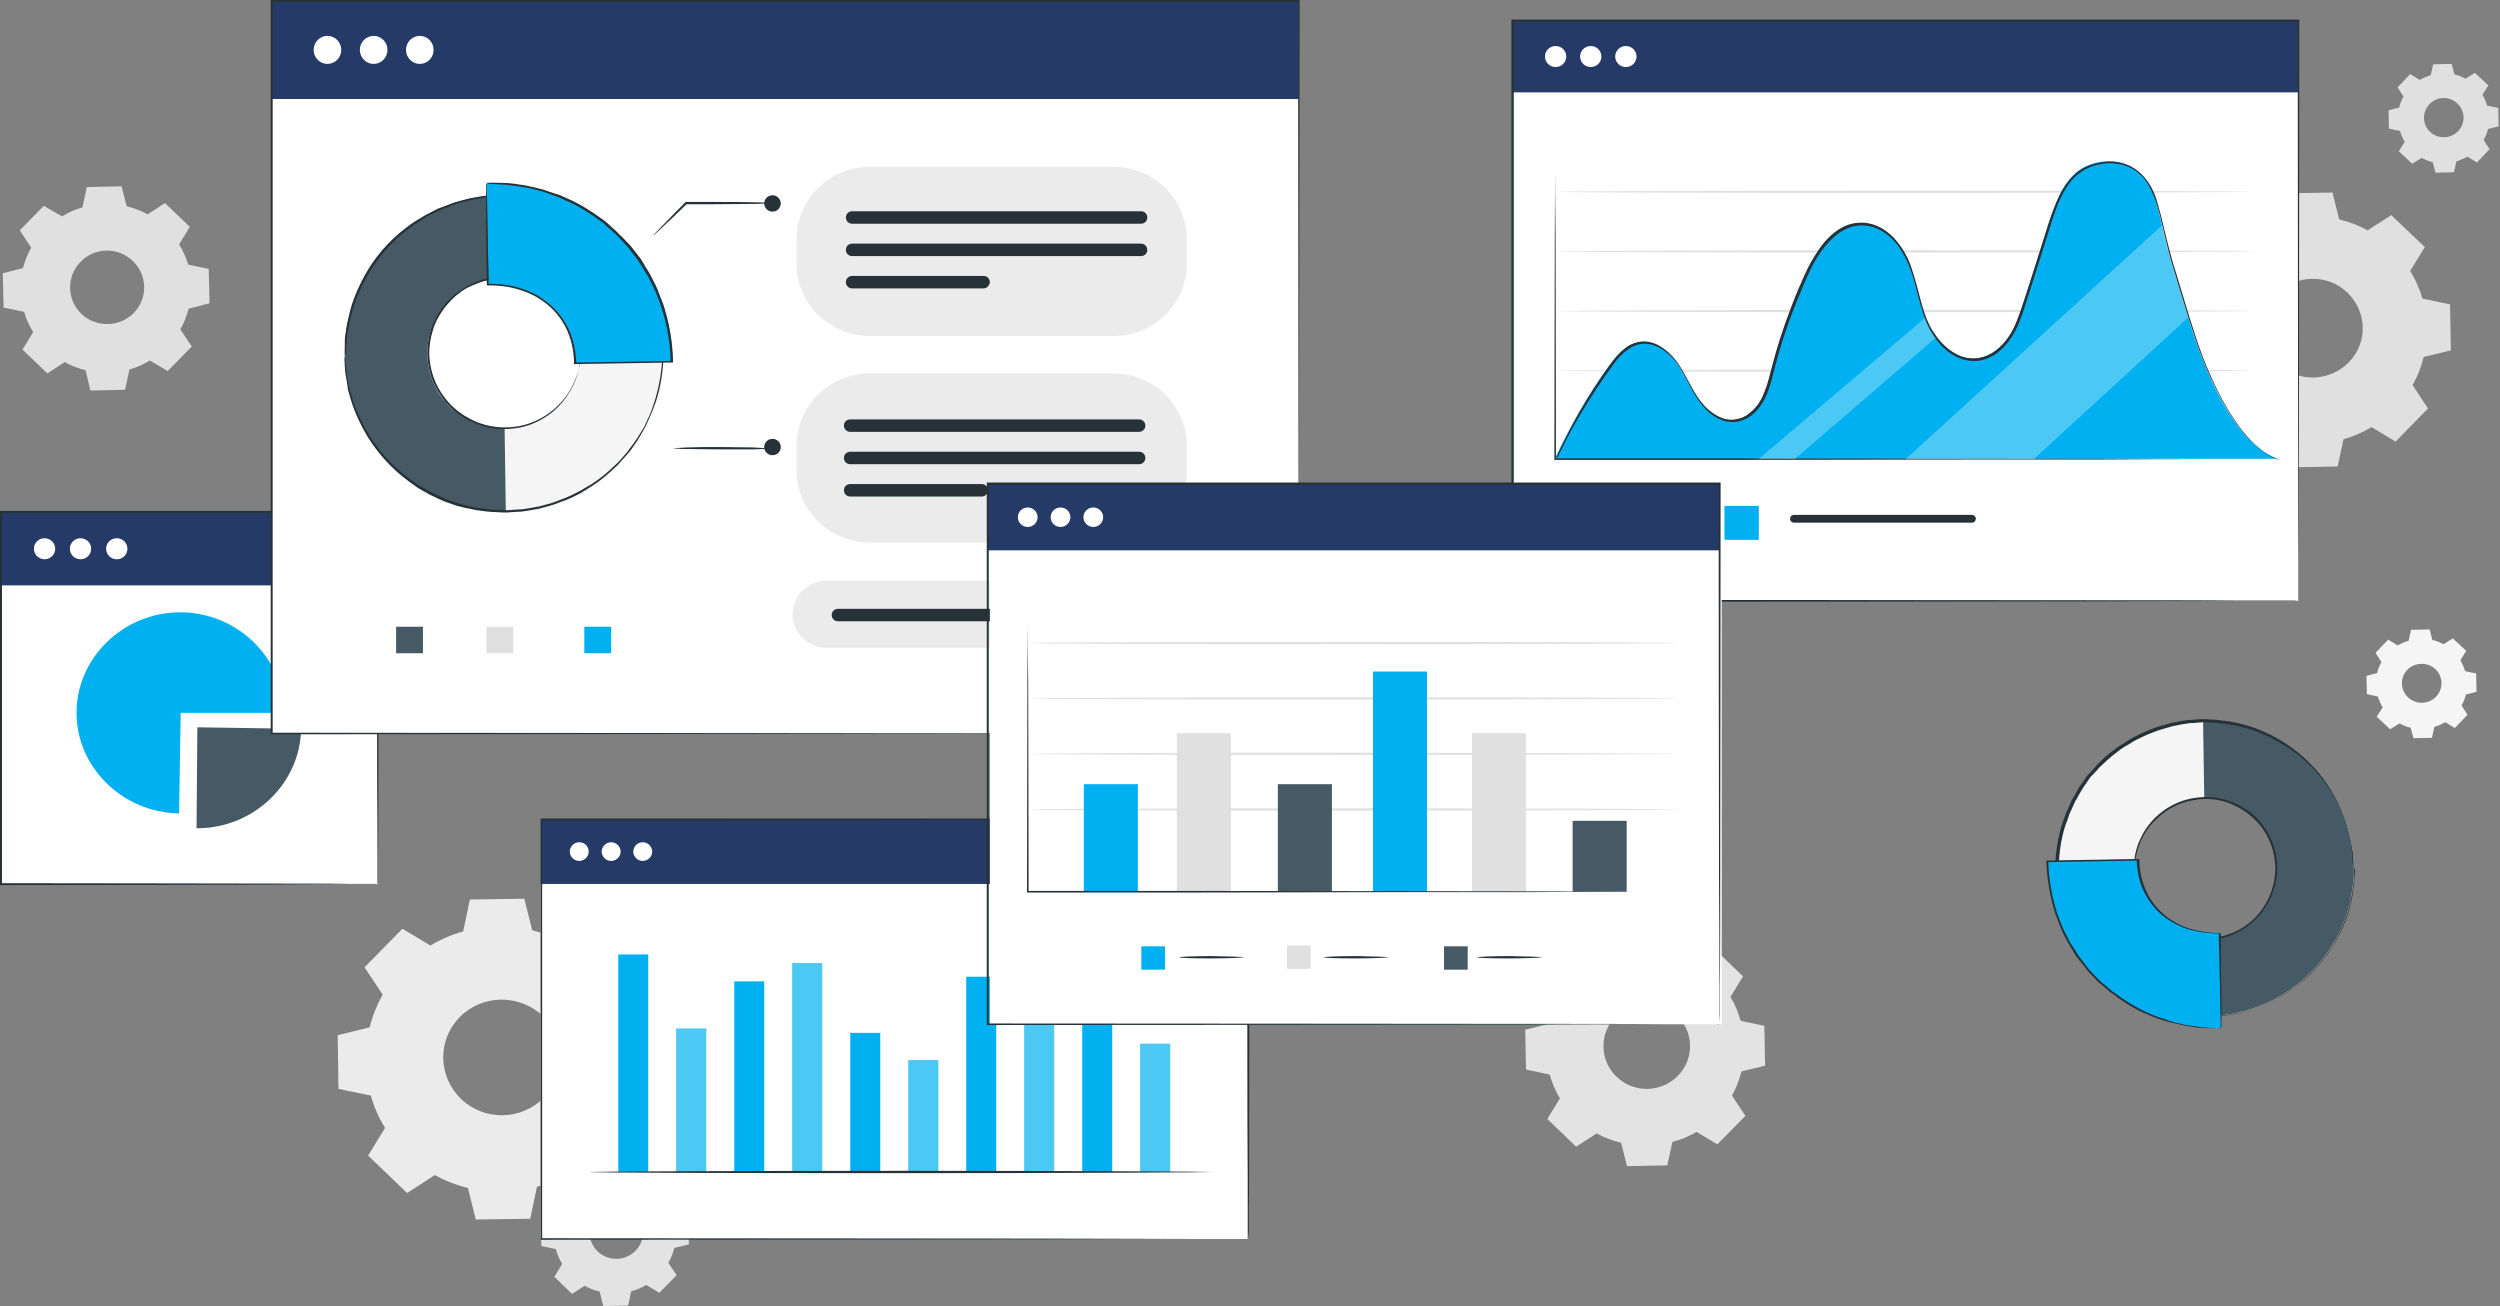 <svg xmlns="http://www.w3.org/2000/svg" width="714" height="373" viewBox="0 0 714 373" fill="none"><rect x="0" y="0" width="714" height="373" fill="#808080" stroke="none"/><path d="M166.652 337.265C168.004 336.486 169.469 335.818 170.934 335.484L171.835 331.365L178.934 331.254L179.948 335.372C181.413 335.706 182.878 336.263 184.23 337.042L187.836 334.705L192.907 339.602L190.653 343.276C191.442 344.611 192.118 346.059 192.456 347.506L196.625 348.396L196.738 355.409L192.569 356.411C192.231 357.858 191.667 359.305 190.878 360.641L193.245 364.203L188.287 369.212L184.568 366.985C183.216 367.765 181.751 368.432 180.286 368.766L179.385 372.885L172.286 372.996L171.272 368.878C169.807 368.544 168.342 367.987 166.99 367.208L163.384 369.546L158.314 364.648L160.567 360.974C159.779 359.639 159.103 358.192 158.765 356.745L154.595 355.854L154.483 348.841L158.652 347.84C158.99 346.392 159.553 344.945 160.342 343.61L157.976 340.048L162.934 335.039L166.652 337.265ZM170.483 346.726C167.554 349.732 167.666 354.518 170.709 357.412C173.751 360.307 178.596 360.195 181.526 357.19C184.456 354.184 184.343 349.398 181.301 346.504C178.258 343.61 173.413 343.721 170.483 346.726Z" fill="#E3E3E3"></path><path d="M122.929 270.039C125.859 268.258 129.014 266.922 132.282 266.031L134.197 256.904L149.747 256.681L152.001 265.697C155.269 266.477 158.424 267.701 161.466 269.371L169.354 264.25L180.509 274.936L175.664 282.84C177.467 285.734 178.819 288.851 179.72 292.079L188.96 293.971L189.185 309.332L180.058 311.558C179.269 314.787 178.03 317.903 176.34 320.909L181.523 328.701L170.706 339.721L162.705 334.934C159.776 336.715 156.621 338.051 153.353 338.941L151.437 348.069L135.888 348.292L133.634 339.275C130.366 338.496 127.211 337.272 124.169 335.602L116.281 340.722L105.126 330.036L109.971 322.133C108.168 319.239 106.816 316.122 105.915 312.894L96.675 311.002L96.45 295.641L105.577 293.414C106.365 290.186 107.605 287.07 109.295 284.064L104.112 276.272L114.929 265.252L122.929 270.039ZM131.268 290.52C124.845 297.088 125.07 307.551 131.718 313.896C138.367 320.241 148.958 320.018 155.381 313.451C161.804 306.883 161.579 296.42 154.931 290.075C148.282 283.842 137.69 283.953 131.268 290.52Z" fill="#EBEBEB"></path><path d="M17.695 61.783C19.611 60.67 21.526 59.779 23.555 59.223L24.794 53.434L34.71 53.212L36.175 58.889C38.203 59.445 40.231 60.113 42.147 61.226L47.105 57.998L54.204 64.788L51.161 69.797C52.288 71.69 53.19 73.582 53.753 75.586L59.612 76.81L59.838 86.606L53.866 88.164C53.302 90.168 52.626 92.171 51.499 94.064L54.767 98.961L47.894 105.974L42.823 102.969C40.907 104.082 38.992 104.972 36.964 105.529L35.724 111.317L25.808 111.54L24.456 105.751C22.428 105.195 20.4 104.527 18.484 103.414L13.526 106.642L6.427 99.852L9.47 94.843C8.343 92.95 7.441 91.058 6.878 89.055L1.019 87.83L0.793 78.034L6.54 76.587C7.103 74.584 7.892 72.58 8.906 70.688L5.638 65.79L12.512 58.777L17.695 61.783ZM22.991 74.806C18.935 78.925 19.047 85.604 23.217 89.611C27.386 93.618 34.147 93.507 38.203 89.388C42.26 85.27 42.147 78.591 37.978 74.584C33.696 70.465 27.048 70.576 22.991 74.806Z" fill="#E0E0E0"></path><path d="M643.172 66.449C645.651 65.002 648.355 63.778 651.172 62.999L652.863 55.207L666.159 54.984L668.074 62.665C670.891 63.333 673.596 64.334 676.187 65.781L682.948 61.44L692.526 70.568L688.357 77.358C689.822 79.807 691.061 82.478 691.85 85.261L699.738 86.931L699.963 100.066L692.188 101.958C691.512 104.741 690.498 107.413 689.033 109.973L693.428 116.652L684.188 126.113L677.314 121.995C674.835 123.442 672.131 124.666 669.314 125.445L667.624 133.237L654.328 133.46L652.412 125.779C649.595 125.111 646.891 124.11 644.299 122.662L637.538 127.004L627.96 117.876L632.129 111.086C630.665 108.637 629.425 105.965 628.636 103.183L620.749 101.513L620.523 88.378L628.298 86.486C628.974 83.703 629.989 81.031 631.453 78.471L627.059 71.792L636.299 62.331L643.172 66.449ZM650.271 83.925C644.75 89.491 644.975 98.396 650.609 103.851C656.243 109.305 665.257 109.082 670.779 103.517C676.3 97.951 676.075 89.046 670.441 83.592C664.807 78.137 655.792 78.36 650.271 83.925Z" fill="#E0E0E0"></path><path d="M455.214 275.172C457.355 273.836 459.721 272.945 462.087 272.277L463.552 265.599L475.046 265.376L476.736 272.055C479.102 272.611 481.468 273.502 483.722 274.726L489.581 270.942L497.807 278.845L494.201 284.744C495.553 286.859 496.455 289.197 497.131 291.535L503.892 292.982L504.117 304.336L497.356 306.005C496.793 308.343 495.891 310.68 494.652 312.907L498.483 318.695L490.483 326.821L484.511 323.259C482.37 324.594 480.003 325.485 477.637 326.153L476.172 332.832L464.679 333.054L462.989 326.376C460.622 325.819 458.256 324.928 456.003 323.704L450.143 327.489L441.918 319.585L445.523 313.686C444.171 311.571 443.27 309.233 442.594 306.896L435.833 305.449L435.607 294.095L442.368 292.425C442.932 290.087 443.833 287.75 445.073 285.524L441.241 279.735L449.242 271.61L455.214 275.172ZM461.411 290.31C456.679 295.097 456.791 302.888 461.749 307.564C466.595 312.239 474.482 312.127 479.215 307.23C483.947 302.443 483.835 294.651 478.877 289.976C473.919 285.301 466.144 285.412 461.411 290.31Z" fill="#E3E3E3"></path><path d="M691.066 22.819C692.08 22.263 693.095 21.817 694.221 21.483L694.897 18.367L700.193 18.255L700.982 21.261C702.109 21.483 703.123 21.929 704.137 22.485L706.842 20.816L710.673 24.378L708.983 27.049C709.546 28.051 709.997 29.053 710.335 30.166L713.49 30.834L713.602 36.066L710.56 36.845C710.335 37.958 709.884 38.96 709.321 39.961L711.011 42.633L707.405 46.418L704.701 44.748C703.686 45.304 702.672 45.75 701.546 46.084L700.87 49.2L695.574 49.312L694.785 46.306C693.658 46.084 692.644 45.638 691.63 45.082L688.925 46.752L685.094 43.19L686.784 40.518C686.221 39.516 685.77 38.514 685.432 37.401L682.277 36.733L682.165 31.502L685.207 30.722C685.432 29.609 685.883 28.608 686.446 27.606L684.756 24.934L688.362 21.149L691.066 22.819ZM693.883 29.721C691.742 31.947 691.742 35.398 693.996 37.624C696.25 39.739 699.743 39.739 701.996 37.513C704.137 35.286 704.137 31.836 701.884 29.609C699.63 27.383 696.024 27.494 693.883 29.721Z" fill="#E0E0E0"></path><path d="M684.764 184.333C685.778 183.777 686.792 183.332 687.919 182.998L688.595 179.881L693.891 179.77L694.68 182.775C695.807 182.998 696.821 183.443 697.835 183.999L700.539 182.33L704.37 185.892L702.68 188.563C703.244 189.565 703.694 190.567 704.032 191.68L707.187 192.348L707.3 197.58L704.258 198.359C704.032 199.472 703.582 200.474 703.018 201.476L704.708 204.147L701.103 207.932L698.398 206.262C697.384 206.819 696.37 207.264 695.243 207.598L694.567 210.715L689.271 210.826L688.483 207.82C687.356 207.598 686.342 207.153 685.327 206.596L682.623 208.266L678.792 204.704L680.482 202.032C679.919 201.03 679.468 200.028 679.13 198.915L675.975 198.247L675.862 193.016L678.905 192.237C679.13 191.123 679.581 190.122 680.144 189.12L678.454 186.448L682.06 182.664L684.764 184.333ZM687.581 191.235C685.44 193.461 685.44 196.912 687.694 199.138C689.947 201.253 693.44 201.253 695.694 199.027C697.835 196.8 697.835 193.35 695.581 191.123C693.328 189.009 689.722 189.12 687.581 191.235Z" fill="#F5F5F5"></path><path d="M672.239 247.453C672.577 270.718 653.872 289.864 630.547 290.198C607.109 290.532 587.841 271.942 587.503 248.789C587.165 225.525 605.87 206.379 629.195 206.045C652.52 205.711 671.788 224.3 672.239 247.453ZM609.476 248.455C609.701 259.586 618.941 268.492 630.096 268.269C641.252 268.046 650.266 258.919 650.041 247.787C649.815 236.656 640.575 227.751 629.42 227.974C618.265 228.196 609.25 237.435 609.476 248.455Z" fill="#F5F5F5"></path><path d="M672.245 247.453C672.583 270.718 653.878 289.864 630.553 290.198L630.215 268.269C641.37 268.046 650.385 258.919 650.159 247.787C649.934 236.656 640.694 227.751 629.539 227.974L629.201 206.045C652.525 205.711 671.794 224.3 672.245 247.453Z" fill="#455A64"></path><path d="M609.501 248.449C609.501 248.449 609.501 248.337 609.501 248.115C609.501 247.892 609.501 247.558 609.501 247.113C609.501 246.668 609.501 246.222 609.614 245.554C609.726 244.887 609.726 244.219 609.952 243.44C610.29 241.881 610.966 239.989 612.093 237.985C613.219 235.982 614.91 233.867 617.163 232.086C619.417 230.305 622.347 228.746 625.727 228.078C629.107 227.41 632.938 227.41 636.544 228.746C638.347 229.303 640.15 230.305 641.84 231.418C642.742 231.974 643.418 232.642 644.207 233.31C644.883 234.089 645.671 234.757 646.235 235.648C648.826 238.987 650.291 243.217 650.404 247.669C650.404 252.122 649.052 256.352 646.573 259.803C646.009 260.693 645.333 261.472 644.545 262.251C643.756 262.919 643.08 263.699 642.291 264.255C640.713 265.48 638.911 266.481 637.108 267.149C633.502 268.596 629.671 268.708 626.29 268.151C622.91 267.594 619.98 266.147 617.614 264.478C615.248 262.697 613.557 260.693 612.318 258.801C611.191 256.797 610.402 255.016 610.064 253.458C609.839 252.679 609.726 252.011 609.614 251.343C609.501 250.786 609.501 250.23 609.501 249.784C609.501 249.339 609.501 249.117 609.501 248.783C609.501 248.56 609.501 248.449 609.501 248.449C609.614 248.449 609.501 250.23 610.29 253.346C610.628 254.905 611.417 256.686 612.656 258.578C613.896 260.47 615.586 262.474 617.839 264.144C620.093 265.813 623.023 267.149 626.403 267.706C629.671 268.262 633.389 268.04 636.882 266.704C638.685 266.036 640.375 265.146 641.953 263.921C642.742 263.365 643.418 262.697 644.207 261.918C644.883 261.138 645.559 260.47 646.122 259.58C648.488 256.241 649.841 252.122 649.841 247.781C649.728 243.44 648.263 239.321 645.784 236.093C645.221 235.314 644.432 234.535 643.756 233.867C642.967 233.199 642.291 232.531 641.502 231.974C639.925 230.861 638.234 229.971 636.432 229.303C632.826 227.967 629.22 227.967 625.84 228.635C622.572 229.303 619.642 230.75 617.501 232.531C615.248 234.312 613.558 236.316 612.431 238.208C611.304 240.211 610.628 241.992 610.29 243.551C609.501 246.668 609.614 248.449 609.501 248.449Z" fill="#263238"></path><path d="M672.249 247.467C672.249 247.467 672.249 247.245 672.136 246.8C672.136 246.354 672.024 245.686 672.024 244.796C672.024 244.351 671.911 243.905 671.911 243.349C671.798 242.792 671.686 242.236 671.573 241.568C671.348 240.343 671.122 238.785 670.671 237.227C669.883 233.999 668.305 230.214 665.826 226.207C663.347 222.199 659.741 217.969 654.896 214.519C650.051 211.068 643.966 208.063 636.98 206.949C635.177 206.727 633.487 206.393 631.684 206.393C630.783 206.393 629.881 206.282 628.98 206.282C628.078 206.393 627.177 206.393 626.163 206.504C625.712 206.504 625.261 206.504 624.698 206.616L623.346 206.838C622.444 207.061 621.43 207.172 620.529 207.395C618.726 207.951 616.698 208.397 614.895 209.176C612.979 209.844 611.289 210.734 609.486 211.625C608.585 212.181 607.796 212.738 606.894 213.183C605.993 213.74 605.204 214.296 604.415 214.964C602.725 216.188 601.26 217.636 599.683 219.083C599.007 219.862 598.331 220.641 597.542 221.42L596.979 221.977L596.528 222.645L595.626 223.98L594.725 225.316L593.936 226.652L593.147 228.099L592.697 228.767L592.359 229.546C591.908 230.548 591.457 231.55 591.006 232.551C590.668 233.553 590.33 234.666 589.88 235.668C588.528 239.898 587.964 244.351 587.964 248.914C588.077 253.478 588.866 257.931 590.33 262.049C590.781 263.051 591.119 264.053 591.57 265.166C592.021 266.168 592.584 267.17 593.035 268.06L593.373 268.84L593.823 269.507L594.725 270.843L595.626 272.179L596.64 273.403L597.655 274.628L598.105 275.296L598.669 275.852C599.345 276.631 600.134 277.411 600.81 278.19C602.387 279.526 603.965 280.973 605.655 282.197C606.444 282.754 607.345 283.422 608.247 283.867C609.148 284.423 610.049 284.869 610.951 285.425C612.754 286.316 614.557 287.206 616.472 287.763C618.275 288.542 620.303 288.876 622.106 289.321C623.008 289.544 624.022 289.544 624.923 289.766L626.388 289.989C626.839 290.1 627.29 289.989 627.853 290.1C628.754 290.1 629.769 290.212 630.67 290.212C631.571 290.212 632.473 290.1 633.374 290.1C635.177 290.1 636.98 289.655 638.67 289.432C645.656 288.097 651.628 284.98 656.361 281.307C661.094 277.633 664.474 273.292 666.84 269.285C669.207 265.166 670.671 261.27 671.347 258.042C671.798 256.484 672.024 254.925 672.136 253.701C672.249 253.033 672.362 252.477 672.362 251.92C672.362 251.363 672.362 250.918 672.474 250.473C672.474 249.582 672.587 248.914 672.587 248.469C672.136 247.69 672.249 247.467 672.249 247.467C672.249 247.467 672.249 247.69 672.249 248.135C672.249 248.581 672.249 249.248 672.249 250.139C672.249 250.584 672.249 251.029 672.249 251.586C672.249 252.143 672.136 252.699 672.024 253.367C671.911 254.591 671.686 256.15 671.235 257.708C670.559 260.936 669.094 264.832 666.84 269.062C664.474 273.181 660.981 277.522 656.248 281.307C651.516 284.98 645.431 288.208 638.445 289.544C636.642 289.878 634.952 290.212 633.036 290.323C632.135 290.323 631.233 290.434 630.219 290.434C629.318 290.434 628.304 290.323 627.402 290.323C626.951 290.323 626.501 290.323 625.937 290.212L624.473 289.989C623.571 289.878 622.557 289.766 621.543 289.544C619.627 289.098 617.712 288.765 615.796 287.985C613.881 287.429 612.078 286.538 610.162 285.648C609.261 285.203 608.359 284.646 607.458 284.089C606.556 283.644 605.655 282.976 604.866 282.42C603.063 281.307 601.598 279.859 599.908 278.412C599.119 277.633 598.443 276.854 597.655 276.075L597.091 275.518L596.64 274.85L595.626 273.515L594.612 272.179L593.711 270.843L592.809 269.507L592.359 268.84L592.021 268.06C591.57 267.059 591.006 266.057 590.556 265.055C590.105 264.053 589.767 262.94 589.316 261.938C587.851 257.708 587.063 253.256 586.95 248.581C586.95 244.017 587.626 239.453 588.978 235.223C589.316 234.221 589.767 233.108 590.105 232.106C590.556 231.104 591.006 230.103 591.457 229.101L591.795 228.322L592.246 227.654L593.035 226.207L593.823 224.76L594.838 223.424L595.739 222.088L596.19 221.42L596.753 220.864C597.429 220.084 598.218 219.305 598.894 218.415C600.472 216.968 601.936 215.409 603.627 214.296C604.415 213.628 605.317 212.96 606.218 212.515C607.12 211.959 607.909 211.402 608.81 210.845C610.613 209.955 612.416 208.953 614.331 208.285C616.134 207.506 618.162 207.061 619.965 206.504C620.867 206.282 621.881 206.17 622.782 205.948L624.247 205.725C624.698 205.614 625.149 205.614 625.712 205.614C626.613 205.502 627.628 205.502 628.529 205.391C629.43 205.391 630.445 205.391 631.346 205.502C633.149 205.502 634.952 205.836 636.755 206.059C643.854 207.172 649.938 210.178 654.783 213.74C659.629 217.302 663.235 221.531 665.713 225.65C668.192 229.769 669.77 233.553 670.559 236.781C671.009 238.34 671.235 239.898 671.46 241.123C671.573 241.79 671.686 242.347 671.686 242.904C671.686 243.46 671.798 243.905 671.798 244.351C671.798 245.241 671.911 245.909 671.911 246.354C672.249 247.245 672.249 247.467 672.249 247.467Z" fill="#263238"></path><path d="M634.256 293.648C606.874 294.093 585.014 273.055 584.676 245.895L610.593 245.45C610.818 258.473 620.847 266.599 633.918 266.377L634.256 293.648Z" fill="#00B0F0"></path><path d="M634.229 293.65C634.229 293.65 634.229 293.427 634.229 293.093C634.229 292.759 634.229 292.314 634.229 291.646C634.229 290.31 634.116 288.529 634.116 286.192C634.003 281.517 633.891 274.726 633.665 266.378L633.891 266.601C631.412 266.601 628.707 266.378 626.116 265.71C623.411 265.042 620.82 263.818 618.341 262.037C615.975 260.256 613.946 257.807 612.481 255.024C611.017 252.13 610.34 248.902 610.228 245.562L610.566 245.785C604.256 245.896 597.495 246.008 590.509 246.119C588.481 246.119 586.565 246.23 584.649 246.23L584.987 245.896C585.1 251.239 586.114 256.36 587.579 261.035C588.03 262.148 588.481 263.373 588.931 264.486C589.382 265.599 589.945 266.712 590.509 267.714C590.959 268.827 591.636 269.829 592.312 270.831C592.988 271.832 593.438 272.834 594.227 273.725C594.903 274.615 595.579 275.506 596.256 276.396C596.932 277.287 597.72 278.066 598.509 278.845C598.847 279.29 599.298 279.624 599.636 280.07C600.087 280.403 600.425 280.737 600.875 281.071C601.664 281.739 602.453 282.407 603.242 283.075C606.509 285.524 609.664 287.527 612.819 288.975C613.608 289.308 614.397 289.642 615.073 289.976C615.862 290.31 616.651 290.533 617.327 290.756C618.115 290.978 618.792 291.201 619.468 291.535C620.144 291.757 620.82 291.869 621.496 292.091C622.172 292.203 622.848 292.425 623.411 292.537C623.749 292.648 623.975 292.648 624.313 292.759C624.651 292.759 624.876 292.871 625.214 292.871C626.341 292.982 627.468 293.204 628.369 293.316C629.271 293.538 630.172 293.427 630.848 293.538C631.524 293.538 632.2 293.65 632.764 293.65C633.215 293.65 633.665 293.65 633.891 293.761C634.116 293.65 634.229 293.65 634.229 293.65C634.229 293.65 634.116 293.65 633.891 293.65C633.553 293.65 633.215 293.65 632.764 293.65C632.2 293.65 631.637 293.65 630.848 293.65C630.06 293.65 629.271 293.65 628.257 293.538C627.243 293.427 626.228 293.316 625.102 293.093C624.764 293.093 624.538 292.982 624.2 292.982C623.862 292.871 623.637 292.87 623.299 292.759C622.623 292.648 622.059 292.425 621.383 292.314C620.707 292.203 620.031 291.98 619.355 291.869C618.679 291.646 617.89 291.423 617.214 291.201C616.425 290.978 615.749 290.756 614.96 290.422C614.172 290.088 613.383 289.754 612.594 289.42C609.439 288.084 606.171 285.969 602.904 283.52C602.115 282.852 601.326 282.184 600.537 281.517C600.087 281.183 599.749 280.849 599.298 280.515C598.96 280.181 598.509 279.736 598.171 279.29C597.382 278.511 596.593 277.732 595.917 276.841C595.241 275.951 594.565 275.06 593.777 274.17C592.988 273.279 592.424 272.278 591.861 271.276C591.185 270.274 590.621 269.272 590.058 268.159C589.495 267.046 588.931 266.044 588.481 264.82C588.03 263.706 587.579 262.482 587.128 261.369C585.551 256.582 584.649 251.462 584.424 246.119V245.785H584.762C586.565 245.785 588.593 245.674 590.621 245.674C597.608 245.562 604.368 245.451 610.679 245.34H611.017V245.674C611.017 248.902 611.805 252.13 613.158 254.913C614.51 257.696 616.538 260.033 618.792 261.814C621.158 263.595 623.749 264.82 626.341 265.488C628.933 266.155 631.524 266.489 634.003 266.489H634.229V266.712C634.341 275.06 634.341 281.851 634.454 286.637C634.454 288.975 634.454 290.756 634.454 292.091C634.454 292.648 634.454 293.093 634.454 293.538C634.229 293.538 634.229 293.65 634.229 293.65Z" fill="#263238"></path><path d="M656.356 5.898H431.897V171.643H656.356V5.898Z" fill="white"></path><path d="M656.356 5.898H431.897V26.38H656.356V5.898Z" fill="#253A67"></path><path d="M444.282 19.152C445.962 19.152 447.324 17.806 447.324 16.147C447.324 14.487 445.962 13.141 444.282 13.141C442.601 13.141 441.239 14.487 441.239 16.147C441.239 17.806 442.601 19.152 444.282 19.152Z" fill="white"></path><path d="M454.319 19.152C455.999 19.152 457.361 17.806 457.361 16.147C457.361 14.487 455.999 13.141 454.319 13.141C452.639 13.141 451.277 14.487 451.277 16.147C451.277 17.806 452.639 19.152 454.319 19.152Z" fill="white"></path><path d="M464.347 19.152C466.027 19.152 467.389 17.806 467.389 16.147C467.389 14.487 466.027 13.141 464.347 13.141C462.666 13.141 461.304 14.487 461.304 16.147C461.304 17.806 462.666 19.152 464.347 19.152Z" fill="white"></path><path d="M656.453 168.643C656.453 166.64 656.453 163.746 656.453 159.85C656.453 152.169 656.453 140.815 656.34 126.344C656.34 97.403 656.227 55.995 656.227 5.904L656.453 6.126C593.127 6.126 515.603 6.126 431.994 6.126L432.332 5.792C432.332 65.345 432.332 121.781 432.332 171.537L432.107 171.315C498.588 171.315 554.703 171.426 594.141 171.426C613.86 171.426 629.522 171.426 640.114 171.537C645.41 171.537 649.579 171.537 652.284 171.537C653.636 171.537 654.763 171.537 655.439 171.537C656.115 171.649 656.453 171.649 656.453 171.649C656.453 171.649 656.115 171.649 655.439 171.649C654.763 171.649 653.636 171.649 652.284 171.649C649.467 171.649 645.41 171.649 640.114 171.649C629.41 171.649 613.86 171.649 594.141 171.76C554.59 171.76 498.475 171.871 431.881 171.871H431.656V171.649C431.656 121.892 431.656 65.456 431.656 5.904V5.57H431.994C515.603 5.57 593.127 5.57 656.453 5.57H656.678V5.792C656.678 55.995 656.566 97.514 656.566 126.456C656.566 140.926 656.566 152.169 656.453 159.85C656.453 163.634 656.453 166.64 656.453 168.643Z" fill="#263238"></path><path d="M644.051 105.862C644.051 105.973 599.317 106.195 544.216 106.195C489.115 106.195 444.381 106.084 444.381 105.862C444.381 105.75 489.003 105.528 544.216 105.528C599.429 105.528 644.051 105.639 644.051 105.862Z" fill="#E0E0E0"></path><path d="M644.051 88.829C644.051 88.941 599.317 89.163 544.216 89.163C489.115 89.163 444.381 89.052 444.381 88.829C444.381 88.718 489.003 88.495 544.216 88.495C599.429 88.495 644.051 88.607 644.051 88.829Z" fill="#E0E0E0"></path><path d="M644.051 71.796C644.051 71.907 599.317 72.13 544.216 72.13C489.115 72.13 444.381 72.019 444.381 71.796C444.381 71.685 489.003 71.462 544.216 71.462C599.429 71.462 644.051 71.573 644.051 71.796Z" fill="#E0E0E0"></path><path d="M644.051 54.765C644.051 54.876 599.317 55.099 544.216 55.099C489.115 55.099 444.381 54.987 444.381 54.765C444.381 54.654 489.003 54.431 544.216 54.431C599.429 54.431 644.051 54.654 644.051 54.765Z" fill="#E0E0E0"></path><path d="M630.102 105.202C626.158 95.963 623.566 85.833 620.524 76.149C617.932 67.801 617.707 63.905 615.453 56.781C611.96 45.649 602.608 44.425 595.847 47.43C589.875 50.102 587.283 57.114 585.255 63.348C582.888 70.917 580.522 78.375 578.043 85.945C576.916 89.507 575.79 93.18 573.649 96.185C571.62 99.302 568.353 101.862 564.747 102.308C558.662 103.087 553.141 98.078 550.549 92.512C547.958 86.946 547.169 80.602 544.915 74.925C542.662 69.248 537.816 63.793 531.619 63.682C524.069 63.571 518.886 71.14 515.731 78.041C511.787 86.724 508.52 95.74 506.153 104.979C505.364 108.096 504.576 111.324 502.998 114.218C501.421 117.001 498.716 119.45 495.449 119.895C491.279 120.452 487.448 117.446 484.969 113.995C482.603 110.545 481.026 106.537 478.547 103.198C476.068 99.859 472.124 96.965 467.955 97.744C464.236 98.412 461.645 101.64 459.391 104.645C453.419 112.882 448.348 121.787 444.066 131.026H650.497C641.144 127.91 633.933 114.441 630.102 105.202Z" fill="#00B0F0"></path><path d="M502.311 144.483H492.508V154.168H502.311V144.483Z" fill="#00B0F0"></path><path d="M563.176 149.275H512.357C511.793 149.275 511.23 148.83 511.23 148.162C511.23 147.605 511.681 147.049 512.357 147.049H563.176C563.739 147.049 564.302 147.494 564.302 148.162C564.302 148.719 563.852 149.275 563.176 149.275Z" fill="#263238"></path><path d="M640.898 131.13C640.335 131.13 639.658 131.13 638.757 131.13C636.841 131.13 634.024 131.13 630.419 131.13C623.094 131.13 612.615 131.13 599.544 131.241C573.515 131.241 537.57 131.241 497.794 131.352C478.751 131.352 460.61 131.352 444.158 131.352H443.933V131.13C443.933 104.971 444.046 82.709 444.046 67.013C444.046 59.11 444.158 52.877 444.158 48.647C444.158 46.532 444.158 44.862 444.158 43.749C444.158 43.193 444.158 42.747 444.158 42.525C444.158 42.858 444.158 43.193 444.158 43.749C444.158 44.862 444.158 46.532 444.158 48.647C444.158 52.988 444.158 59.221 444.271 67.013C444.271 82.82 444.384 105.083 444.384 131.13L444.158 130.907C460.722 130.907 478.751 130.907 497.794 130.907C537.457 130.907 573.402 131.018 599.544 131.018C612.503 131.018 623.094 131.13 630.419 131.13C634.024 131.13 636.841 131.13 638.757 131.13C639.658 131.13 640.447 131.13 640.898 131.13Z" fill="#263238"></path><g opacity="0.3"><path d="M617.478 64.341L544.236 131.129H580.857L624.915 90.722L617.478 64.341Z" fill="white"></path></g><g opacity="0.3"><path d="M552.92 96.398L512.58 131.127H502.214L549.877 90.721L553.934 97.733" fill="white"></path></g><path d="M444.291 131.129C444.291 131.129 446.32 126.232 451.052 117.772C453.418 113.653 456.573 108.533 460.63 103.078C461.644 101.743 462.883 100.407 464.348 99.294C465.813 98.181 467.729 97.513 469.757 97.513C471.785 97.624 473.701 98.403 475.391 99.739C477.081 100.963 478.546 102.633 479.673 104.414C482.039 107.976 483.617 112.429 486.772 115.879C488.349 117.549 490.377 118.996 492.631 119.664C493.758 119.887 494.997 119.998 496.237 119.664C497.476 119.441 498.603 118.885 499.505 118.106C501.533 116.659 502.998 114.432 503.899 111.983C504.913 109.535 505.477 106.974 506.153 104.414C507.505 99.183 509.195 93.951 511.223 88.608C512.237 85.936 513.252 83.265 514.491 80.593C515.618 77.922 516.857 75.25 518.548 72.69C520.125 70.13 522.041 67.681 524.632 65.9C525.872 65.009 527.337 64.23 528.914 63.896C530.492 63.562 532.069 63.451 533.647 63.785C536.802 64.341 539.619 66.345 541.647 68.794C543.675 71.243 545.253 74.137 546.154 77.254C547.168 80.259 547.957 83.487 548.746 86.493C549.647 89.61 550.661 92.726 552.577 95.398C554.38 98.069 556.859 100.407 559.789 101.631C562.718 102.856 566.211 102.522 568.916 100.852C571.62 99.183 573.648 96.622 575 93.951C576.353 91.168 577.254 88.162 578.268 85.268C580.184 79.369 581.987 73.581 583.789 67.903C584.691 65.121 585.48 62.227 586.606 59.555C587.621 56.772 588.86 54.212 590.663 51.874C591.564 50.761 592.578 49.648 593.705 48.869C594.832 47.978 596.184 47.422 597.536 46.977C598.889 46.531 600.241 46.309 601.706 46.197C603.058 46.086 604.523 46.197 605.875 46.531C608.579 47.199 610.945 48.758 612.636 50.873C614.326 52.876 615.453 55.325 616.129 57.774C617.594 62.672 618.495 67.458 619.734 71.911C620.298 74.137 620.974 76.363 621.65 78.478C622.326 80.593 622.889 82.708 623.566 84.823C626.045 93.06 628.298 100.518 631.115 106.752C633.819 112.985 636.749 118.106 639.679 122.002C642.609 125.898 645.426 128.346 647.566 129.682C648.693 130.35 649.482 130.795 650.158 131.018C650.722 131.241 651.06 131.463 651.06 131.463C651.06 131.463 650.722 131.352 650.158 131.129C649.482 130.907 648.693 130.461 647.566 129.794C645.426 128.458 642.496 126.009 639.566 122.113C636.636 118.328 633.707 113.097 630.89 106.863C628.073 100.63 625.706 93.172 623.228 84.934C622.551 82.931 621.988 80.816 621.312 78.59C620.636 76.475 619.96 74.248 619.396 72.022C618.157 67.458 617.368 62.672 615.791 57.885C615.002 55.548 613.988 53.099 612.41 51.095C610.833 49.092 608.466 47.645 605.875 46.977C604.523 46.754 603.17 46.531 601.818 46.643C600.466 46.754 599.114 46.977 597.762 47.422C595.17 48.312 592.804 49.982 591.114 52.208C589.423 54.435 588.184 57.106 587.17 59.778C586.156 62.449 585.367 65.343 584.466 68.126C582.663 73.803 580.86 79.591 578.944 85.491C578.043 88.385 577.141 91.391 575.676 94.285C574.212 97.067 572.183 99.739 569.366 101.52C567.902 102.299 566.324 102.967 564.634 103.078C562.944 103.19 561.253 102.967 559.676 102.299C556.521 101.075 554.042 98.626 552.239 95.843C550.323 93.06 549.309 89.944 548.408 86.827C547.506 83.71 546.83 80.593 545.816 77.588C544.802 74.582 543.337 71.688 541.422 69.351C539.393 67.013 536.802 65.121 533.759 64.564C532.295 64.23 530.717 64.341 529.252 64.675C527.787 65.009 526.435 65.789 525.196 66.568C522.717 68.349 520.801 70.686 519.224 73.135C517.646 75.584 516.407 78.256 515.28 80.927C514.153 83.599 513.026 86.27 512.012 88.942C509.984 94.285 508.294 99.516 506.941 104.748C506.265 107.308 505.702 109.98 504.688 112.429C503.674 114.878 502.209 117.104 500.181 118.662C499.167 119.441 497.927 119.998 496.688 120.332C495.448 120.666 494.096 120.555 492.856 120.332C490.377 119.664 488.349 118.217 486.772 116.436C483.504 112.874 482.039 108.533 479.673 104.859C478.546 103.078 477.194 101.52 475.504 100.296C473.926 99.071 472.011 98.292 470.095 98.181C468.179 98.069 466.377 98.737 464.912 99.85C463.447 100.852 462.207 102.188 461.193 103.524C457.137 108.978 453.982 113.987 451.503 118.106C449.024 122.224 447.334 125.564 446.207 127.901C445.643 129.014 445.193 129.905 444.967 130.461C444.404 130.795 444.291 131.129 444.291 131.129Z" fill="#263238"></path><path d="M356.306 233.98H154.383V353.865H356.306V233.98Z" fill="white"></path><path d="M356.306 233.98H154.383V252.458H356.306V233.98Z" fill="#253A67"></path><path d="M168.128 243.216C168.128 244.663 166.888 245.887 165.423 245.887C163.958 245.887 162.719 244.663 162.719 243.216C162.719 241.769 163.958 240.544 165.423 240.544C167.001 240.544 168.128 241.769 168.128 243.216Z" fill="white"></path><path d="M177.251 243.216C177.251 244.663 176.012 245.887 174.547 245.887C173.082 245.887 171.843 244.663 171.843 243.216C171.843 241.769 173.082 240.544 174.547 240.544C176.012 240.544 177.251 241.769 177.251 243.216Z" fill="white"></path><path d="M186.267 243.216C186.267 244.663 185.028 245.887 183.563 245.887C182.098 245.887 180.859 244.663 180.859 243.216C180.859 241.769 182.098 240.544 183.563 240.544C185.028 240.544 186.267 241.769 186.267 243.216Z" fill="white"></path><path d="M356.424 353.857C356.424 353.857 356.424 353.078 356.424 351.742C356.424 350.295 356.424 348.18 356.424 345.508C356.424 339.943 356.424 331.928 356.312 321.465C356.312 300.649 356.199 270.706 356.199 233.973L356.424 234.195C301.887 234.195 231.349 234.195 154.501 234.307L154.839 233.973C154.839 276.494 154.839 317.012 154.839 353.857L154.614 353.634C213.884 353.634 264.252 353.745 299.972 353.745C317.775 353.745 331.973 353.857 341.663 353.857C346.509 353.857 350.227 353.857 352.819 353.857C354.058 353.857 355.072 353.857 355.636 353.857C356.086 353.857 356.424 353.857 356.424 353.857C356.424 353.857 356.086 353.857 355.523 353.857C354.847 353.857 353.945 353.857 352.706 353.857C350.227 353.857 346.509 353.857 341.663 353.857C331.973 353.857 317.888 353.857 300.084 353.968C264.365 353.968 213.884 354.079 154.614 354.079H154.389V353.857C154.389 317.012 154.389 276.383 154.389 233.973V233.75H154.727C231.575 233.75 302.113 233.75 356.65 233.861H356.875V234.084C356.875 270.817 356.762 300.872 356.762 321.687C356.762 332.039 356.762 340.165 356.65 345.62C356.65 348.402 356.65 350.406 356.65 351.853C356.424 353.189 356.424 353.857 356.424 353.857Z" fill="#263238"></path><path d="M185.144 272.597H176.58V334.71H185.144V272.597Z" fill="#00B0F0"></path><path d="M201.692 293.749H193.129V334.712H201.692V293.749Z" fill="#00B0F0"></path><path d="M218.271 280.28H209.707V334.934H218.271V280.28Z" fill="#00B0F0"></path><path d="M234.822 275.055H226.259V334.719H234.822V275.055Z" fill="#00B0F0"></path><path d="M251.399 294.988H242.835V334.727H251.399V294.988Z" fill="#00B0F0"></path><path d="M267.97 302.768H259.406V334.714H267.97V302.768Z" fill="#00B0F0"></path><path d="M284.525 278.958H275.961V334.726H284.525V278.958Z" fill="#00B0F0"></path><path d="M301.072 289.076H292.509V334.714H301.072V289.076Z" fill="#00B0F0"></path><path d="M317.652 281.061H309.089V334.714H317.652V281.061Z" fill="#00B0F0"></path><path d="M334.201 298.092H325.637V334.714H334.201V298.092Z" fill="#00B0F0"></path><g opacity="0.3"><path d="M201.692 293.749H193.129V334.712H201.692V293.749Z" fill="white"></path></g><g opacity="0.3"><path d="M234.822 275.055H226.259V334.719H234.822V275.055Z" fill="white"></path></g><g opacity="0.3"><path d="M267.97 302.768H259.406V334.714H267.97V302.768Z" fill="white"></path></g><g opacity="0.3"><path d="M301.072 289.076H292.509V334.714H301.072V289.076Z" fill="white"></path></g><g opacity="0.3"><path d="M334.201 298.092H325.637V334.714H334.201V298.092Z" fill="white"></path></g><path d="M346.618 334.72C346.618 334.832 306.617 335.054 257.376 335.054C208.134 335.054 168.133 334.943 168.133 334.72C168.133 334.609 208.022 334.386 257.376 334.386C306.617 334.386 346.618 334.609 346.618 334.72Z" fill="#263238"></path><path d="M107.854 146.258H0.244V252.562H107.854V146.258Z" fill="white"></path><path d="M56.361 207.714L85.996 208.159C85.77 223.743 72.474 236.544 56.361 236.544C56.248 236.544 56.248 236.544 56.136 236.544L56.361 207.714Z" fill="#455A64"></path><path d="M51.604 203.594L51.153 232.312C35.04 232.09 21.856 219.178 21.856 203.594C21.856 187.787 35.265 174.875 51.491 174.875C67.717 174.875 81.126 187.899 81.126 203.594H51.604Z" fill="#00B0F0"></path><path d="M107.741 146.258H0.244V167.185H107.741V146.258Z" fill="#253A67"></path><path d="M12.726 159.729C14.406 159.729 15.768 158.383 15.768 156.723C15.768 155.063 14.406 153.718 12.726 153.718C11.046 153.718 9.684 155.063 9.684 156.723C9.684 158.383 11.046 159.729 12.726 159.729Z" fill="white"></path><path d="M22.995 159.73C24.675 159.73 26.038 158.384 26.038 156.724C26.038 155.064 24.675 153.719 22.995 153.719C21.315 153.719 19.953 155.064 19.953 156.724C19.953 158.384 21.315 159.73 22.995 159.73Z" fill="white"></path><path d="M36.389 156.724C36.389 158.394 35.036 159.73 33.346 159.73C31.656 159.73 30.304 158.394 30.304 156.724C30.304 155.055 31.656 153.719 33.346 153.719C35.036 153.719 36.389 155.055 36.389 156.724Z" fill="white"></path><path d="M107.835 252.567C107.835 252.567 107.835 252.344 107.835 252.01C107.835 251.676 107.835 251.231 107.835 250.563C107.835 249.227 107.835 247.335 107.835 244.886C107.835 239.877 107.835 232.53 107.722 223.291C107.722 204.702 107.61 178.098 107.61 146.263L107.835 146.485C76.51 146.485 39.663 146.485 0.225 146.485L0.563 146.151C0.563 185.111 0.563 221.51 0.563 252.455L0.338 252.233C32.565 252.233 59.495 252.344 78.313 252.344C87.778 252.344 95.102 252.344 100.173 252.455C102.652 252.455 104.68 252.455 105.919 252.455C106.596 252.455 107.046 252.455 107.384 252.455C107.61 252.567 107.835 252.567 107.835 252.567C107.835 252.567 107.722 252.567 107.384 252.567C107.046 252.567 106.596 252.567 105.919 252.567C104.567 252.567 102.652 252.567 100.173 252.567C95.102 252.567 87.778 252.567 78.313 252.678C59.495 252.678 32.565 252.789 0.225 252.789H0V252.567C0 221.622 0 185.222 0 146.263V145.929H0.338C39.776 145.929 76.623 145.929 107.948 145.929H108.173V146.151C108.173 178.098 108.06 204.702 108.06 223.291C108.06 232.53 108.06 239.877 107.948 244.886C107.948 247.335 107.948 249.227 107.948 250.563C107.948 251.231 107.948 251.676 107.948 252.01C107.835 252.455 107.835 252.567 107.835 252.567Z" fill="#263238"></path><path d="M370.948 0.33H77.529V209.487H370.948V0.33Z" fill="white"></path><path d="M317.98 95.955H248.456C236.85 95.955 227.497 86.716 227.497 75.251V68.35C227.497 56.884 236.85 47.645 248.456 47.645H317.98C329.586 47.645 338.938 56.884 338.938 68.35V75.251C338.938 86.716 329.586 95.955 317.98 95.955Z" fill="#EBEBEB"></path><path d="M98.478 101.521C98.027 76.698 118.085 56.105 143.1 55.771C168.115 55.326 188.848 75.251 189.186 100.074C189.636 124.896 169.579 145.489 144.564 145.823C119.549 146.268 98.929 126.455 98.478 101.521ZM165.636 100.519C165.41 88.608 155.607 79.147 143.55 79.369C131.606 79.592 122.028 89.388 122.141 101.298C122.366 113.208 132.17 122.67 144.226 122.447C156.17 122.225 165.748 112.318 165.636 100.519Z" fill="#F5F5F5"></path><path d="M98.478 101.516C98.027 76.693 118.085 56.1 143.1 55.767L143.438 79.254C131.493 79.476 121.916 89.272 122.028 101.182C122.254 113.093 132.057 122.554 144.114 122.332L144.452 145.819C119.549 146.264 98.929 126.45 98.478 101.516Z" fill="#455A64"></path><path d="M165.638 100.52C165.638 100.52 165.638 100.632 165.638 100.854C165.638 101.077 165.638 101.411 165.638 101.856C165.638 102.301 165.638 102.858 165.526 103.526C165.413 104.194 165.413 104.973 165.188 105.752C164.85 107.422 164.173 109.425 162.934 111.54C161.694 113.655 160.004 115.882 157.525 117.885C155.046 119.778 152.004 121.447 148.398 122.115C144.792 122.783 140.736 122.783 136.792 121.336C135.778 121.002 134.877 120.557 133.862 120.112C132.961 119.555 131.947 119.11 131.158 118.442C130.257 117.885 129.468 117.106 128.679 116.327C127.89 115.548 127.102 114.769 126.538 113.878C125.186 112.097 124.059 110.093 123.27 107.978C122.482 105.752 122.144 103.526 122.031 101.077C122.031 98.74 122.369 96.402 123.045 94.176C123.721 91.949 124.848 89.946 126.087 88.165C126.764 87.274 127.44 86.384 128.228 85.605C129.017 84.825 129.806 84.046 130.707 83.49C131.496 82.822 132.51 82.265 133.412 81.709C134.313 81.263 135.327 80.707 136.229 80.373C140.06 78.814 144.116 78.703 147.722 79.26C151.328 79.816 154.483 81.375 156.962 83.267C159.441 85.159 161.356 87.274 162.596 89.389C163.835 91.504 164.624 93.508 165.075 95.177C165.3 95.957 165.413 96.736 165.526 97.404C165.638 98.072 165.638 98.628 165.638 99.073C165.638 99.519 165.638 99.853 165.638 100.075C165.638 100.409 165.638 100.52 165.638 100.52C165.638 100.52 165.638 100.409 165.638 100.187C165.638 99.964 165.526 99.63 165.526 99.185C165.526 98.739 165.413 98.183 165.3 97.515C165.188 96.847 165.075 96.068 164.85 95.289C164.399 93.619 163.61 91.727 162.371 89.612C161.131 87.608 159.215 85.493 156.737 83.601C154.258 81.82 151.215 80.373 147.609 79.816C144.116 79.26 140.06 79.482 136.341 80.929C135.44 81.263 134.539 81.709 133.524 82.154C132.623 82.71 131.722 83.156 130.933 83.935C130.031 84.491 129.355 85.271 128.566 86.05C127.89 86.829 127.102 87.608 126.538 88.499C125.299 90.28 124.172 92.283 123.609 94.398C122.932 96.513 122.594 98.851 122.594 101.077C122.707 105.641 124.285 110.093 126.989 113.544C127.665 114.435 128.341 115.214 129.13 115.993C129.919 116.661 130.707 117.44 131.609 117.997C132.398 118.664 133.412 119.11 134.313 119.666C135.215 120.112 136.116 120.557 137.13 120.891C140.961 122.226 144.905 122.338 148.398 121.67C151.891 121.002 154.934 119.444 157.413 117.551C159.779 115.659 161.582 113.544 162.821 111.429C164.061 109.314 164.737 107.422 165.188 105.752C165.413 104.973 165.526 104.194 165.638 103.526C165.751 102.858 165.751 102.301 165.864 101.856C165.864 101.411 165.864 101.077 165.976 100.854C165.526 100.632 165.526 100.52 165.638 100.52Z" fill="#263238"></path><path d="M98.478 101.518C98.478 101.518 98.478 101.74 98.591 102.297C98.591 102.742 98.704 103.521 98.816 104.412C98.816 104.857 98.929 105.414 98.929 105.97C99.042 106.527 99.154 107.195 99.267 107.863C99.38 108.53 99.493 109.31 99.605 110.089C99.718 110.868 100.056 111.647 100.281 112.538C101.183 115.988 102.873 120.107 105.465 124.337C108.169 128.678 112 133.131 117.183 136.915C117.859 137.36 118.535 137.806 119.212 138.362C119.888 138.808 120.676 139.253 121.352 139.587C122.141 140.032 122.817 140.477 123.606 140.811C124.395 141.145 125.184 141.479 125.972 141.924C126.423 142.147 126.761 142.258 127.212 142.481C127.663 142.592 128.001 142.815 128.451 142.926C129.24 143.26 130.142 143.483 131.043 143.817C131.944 144.039 132.846 144.262 133.747 144.484C134.649 144.707 135.55 144.93 136.452 145.041C138.367 145.264 140.17 145.598 142.198 145.598C143.212 145.598 144.114 145.709 145.128 145.709C146.142 145.598 147.156 145.598 148.17 145.486C148.621 145.486 149.185 145.486 149.635 145.375L151.1 145.152C152.114 144.93 153.128 144.818 154.142 144.596C156.171 144.039 158.199 143.594 160.115 142.703C162.143 142.036 164.058 141.034 165.974 140.032C166.875 139.475 167.777 138.919 168.791 138.362C169.692 137.806 170.594 137.138 171.495 136.47C173.298 135.134 174.876 133.576 176.566 132.017C177.355 131.127 178.031 130.348 178.819 129.457L179.383 128.789L179.834 128.121L180.848 126.786L181.862 125.339L182.763 123.892L183.665 122.445L184.115 121.665L184.453 120.886C184.904 119.884 185.468 118.771 185.918 117.658C186.256 116.545 186.707 115.432 187.045 114.319C188.397 109.866 189.186 105.08 189.186 100.182C189.073 95.284 188.172 90.609 186.594 86.156C186.144 85.043 185.693 83.93 185.355 82.817C184.791 81.815 184.341 80.702 183.777 79.7L183.327 78.921L182.876 78.142L181.974 76.695L181.073 75.248L180.059 73.912L179.045 72.576L178.481 71.908L177.918 71.24C177.129 70.461 176.34 69.571 175.552 68.792C173.862 67.345 172.171 65.786 170.368 64.562C169.467 63.894 168.566 63.226 167.664 62.781C166.763 62.224 165.749 61.668 164.847 61.111C162.819 60.221 160.903 59.219 158.875 58.662C156.847 57.883 154.819 57.549 152.79 56.992C151.776 56.77 150.762 56.658 149.748 56.547L148.283 56.325C147.832 56.213 147.269 56.325 146.818 56.213C145.804 56.213 144.79 56.102 143.776 56.102C142.762 56.102 141.86 56.213 140.846 56.213C138.931 56.213 137.015 56.658 135.099 56.992C134.198 57.104 133.297 57.438 132.395 57.66C131.494 57.883 130.592 58.106 129.691 58.44C128.789 58.773 128.001 59.107 127.212 59.441C126.761 59.553 126.423 59.775 125.972 59.887C125.522 60.109 125.184 60.332 124.846 60.443C124.057 60.777 123.268 61.222 122.479 61.556C121.691 61.89 121.014 62.447 120.338 62.892C119.662 63.337 118.874 63.783 118.197 64.228C117.521 64.673 116.958 65.23 116.282 65.675C111.211 69.571 107.493 74.246 105.014 78.587C102.535 82.928 100.957 87.158 100.169 90.609C99.943 91.499 99.718 92.279 99.605 93.058C99.493 93.837 99.38 94.616 99.267 95.284C99.154 95.952 99.042 96.62 99.042 97.177C99.042 97.733 99.042 98.29 98.929 98.735C98.929 99.625 98.816 100.405 98.816 100.85C98.478 101.295 98.478 101.518 98.478 101.518C98.478 101.518 98.478 101.295 98.478 100.738C98.478 100.182 98.478 99.514 98.478 98.624C98.478 98.178 98.478 97.622 98.478 97.065C98.478 96.509 98.591 95.841 98.704 95.173C98.816 94.505 98.929 93.726 99.042 92.947C99.154 92.167 99.38 91.388 99.605 90.498C100.281 86.936 101.859 82.817 104.338 78.365C106.817 73.912 110.535 69.237 115.606 65.341C116.282 64.896 116.845 64.339 117.521 63.894C118.197 63.449 118.874 63.003 119.662 62.558C120.338 62.113 121.127 61.668 121.916 61.222C122.705 60.888 123.493 60.443 124.282 59.998C124.733 59.775 125.071 59.553 125.522 59.441C125.972 59.33 126.31 59.107 126.761 58.996C127.55 58.662 128.451 58.328 129.353 57.994C130.254 57.66 131.156 57.438 132.057 57.215C132.959 56.992 133.86 56.658 134.761 56.547C136.677 56.213 138.593 55.768 140.508 55.768C141.522 55.768 142.536 55.657 143.438 55.545C144.452 55.545 145.466 55.657 146.48 55.657C147.044 55.657 147.494 55.657 148.058 55.768L149.635 55.991C150.649 56.102 151.663 56.213 152.678 56.436C154.706 56.992 156.847 57.326 158.762 58.106C160.791 58.773 162.819 59.664 164.734 60.666C165.749 61.222 166.65 61.779 167.664 62.336C168.678 62.892 169.58 63.56 170.481 64.228C172.397 65.452 173.974 67.011 175.777 68.569C176.566 69.348 177.355 70.239 178.143 71.018L178.707 71.686L179.27 72.354L180.284 73.689L181.411 75.025L182.313 76.472L183.214 77.919L183.665 78.698L184.115 79.478C184.679 80.48 185.13 81.593 185.693 82.594C186.144 83.708 186.594 84.821 186.932 85.934C188.51 90.498 189.411 95.284 189.524 100.182C189.524 105.08 188.848 109.977 187.383 114.541C186.932 115.654 186.594 116.768 186.144 117.881C185.693 118.994 185.13 119.996 184.679 121.109L184.341 121.888L183.89 122.667L182.989 124.226L182.087 125.784L181.073 127.231L180.059 128.678L179.496 129.346L178.932 130.014C178.143 130.904 177.355 131.683 176.679 132.574C174.988 134.132 173.411 135.691 171.608 137.027C170.706 137.694 169.805 138.362 168.904 138.919C168.002 139.475 166.988 140.143 166.087 140.7C164.171 141.702 162.255 142.703 160.115 143.371C158.086 144.262 156.058 144.707 154.03 145.264C153.016 145.486 152.002 145.598 150.987 145.82L149.41 146.043C148.959 146.154 148.396 146.154 147.832 146.154C146.818 146.265 145.804 146.265 144.79 146.377C143.776 146.377 142.762 146.377 141.86 146.265C139.832 146.265 137.916 145.932 136.114 145.709C135.212 145.598 134.311 145.264 133.297 145.152C132.395 144.93 131.494 144.707 130.592 144.484C129.691 144.151 128.902 143.928 128.001 143.594C127.55 143.483 127.099 143.26 126.761 143.149C126.31 142.926 125.972 142.815 125.522 142.592C124.733 142.258 123.944 141.813 123.155 141.479C122.367 141.145 121.691 140.589 120.902 140.255C120.226 139.809 119.437 139.475 118.761 138.919C118.085 138.474 117.409 137.917 116.733 137.472C111.549 133.687 107.718 129.123 105.014 124.782C102.422 120.441 100.732 116.322 99.831 112.872C99.605 111.981 99.267 111.202 99.267 110.423C99.154 109.644 99.042 108.864 98.929 108.196C98.816 107.529 98.704 106.861 98.591 106.304C98.591 105.748 98.478 105.191 98.478 104.746C98.478 103.855 98.366 103.076 98.366 102.631C98.478 101.852 98.478 101.518 98.478 101.518Z" fill="#263238"></path><path d="M139.048 52.215C168.345 51.77 191.67 74.144 192.12 103.308L164.401 103.753C164.288 89.728 153.584 81.045 139.499 81.268L139.048 52.215Z" fill="#00B0F0"></path><path d="M139.028 52.217C139.028 52.217 139.028 52.439 139.028 52.773C139.028 53.107 139.028 53.664 139.028 54.331C139.028 55.667 139.141 57.671 139.141 60.12C139.253 65.129 139.366 72.364 139.591 81.269L139.366 81.047C142.07 81.047 144.887 81.269 147.704 82.048C150.521 82.828 153.451 84.052 155.93 86.056C158.522 87.948 160.662 90.508 162.24 93.625C163.705 96.63 164.494 100.192 164.606 103.754L164.268 103.532C171.029 103.421 178.241 103.309 185.677 103.198C187.818 103.198 189.959 103.087 191.875 103.087L191.537 103.421C191.424 97.744 190.41 92.289 188.72 87.28C188.269 86.056 187.818 84.831 187.368 83.607C186.804 82.382 186.241 81.269 185.677 80.156C185.114 78.932 184.438 77.93 183.762 76.817C183.086 75.815 182.522 74.702 181.734 73.7C180.945 72.698 180.269 71.808 179.48 70.806C178.691 69.915 177.903 69.025 177.114 68.246C176.663 67.8 176.325 67.355 175.987 67.021C175.536 66.687 175.086 66.242 174.748 65.908C173.846 65.129 173.057 64.461 172.269 63.682C168.775 61.122 165.395 58.895 162.015 57.448C161.226 57.114 160.324 56.669 159.536 56.335C158.747 56.001 157.845 55.779 157.169 55.445C156.381 55.222 155.592 54.888 154.916 54.665C154.127 54.443 153.451 54.331 152.662 54.109C151.986 53.886 151.31 53.775 150.634 53.664C150.296 53.552 149.958 53.552 149.62 53.441C149.282 53.33 148.944 53.33 148.718 53.33C147.479 53.107 146.352 52.996 145.338 52.884C144.324 52.662 143.422 52.773 142.634 52.662C141.845 52.662 141.169 52.55 140.605 52.55C140.042 52.55 139.704 52.55 139.366 52.439C139.253 52.217 139.028 52.217 139.028 52.217C139.028 52.217 139.141 52.217 139.479 52.217C139.817 52.217 140.155 52.217 140.718 52.217C141.281 52.217 141.958 52.217 142.746 52.217C143.535 52.217 144.437 52.217 145.451 52.328C146.465 52.439 147.592 52.55 148.831 52.773C149.169 52.773 149.507 52.884 149.732 52.884C150.071 52.996 150.409 52.996 150.747 53.107C151.423 53.218 152.099 53.441 152.775 53.552C153.451 53.775 154.24 53.886 155.028 54.109C155.817 54.331 156.493 54.665 157.282 54.888C158.071 55.111 158.86 55.445 159.761 55.667C160.55 56.001 161.451 56.446 162.24 56.78C165.62 58.227 169.113 60.454 172.607 63.014C173.395 63.682 174.297 64.461 175.086 65.24C175.536 65.574 175.987 66.019 176.325 66.353C176.776 66.799 177.114 67.244 177.565 67.578C178.353 68.468 179.255 69.247 180.043 70.138C180.832 71.14 181.508 72.03 182.297 73.032C183.086 73.923 183.649 75.036 184.325 76.149C185.001 77.262 185.677 78.264 186.241 79.488C186.804 80.601 187.48 81.826 187.931 83.05C188.382 84.275 188.833 85.499 189.396 86.835C191.086 91.955 192.1 97.521 192.213 103.198V103.532H191.875C189.847 103.532 187.818 103.643 185.677 103.643C178.241 103.754 171.029 103.866 164.268 103.977H163.93V103.643C163.93 100.192 163.141 96.742 161.677 93.736C160.212 90.731 158.071 88.282 155.592 86.39C153.113 84.497 150.296 83.273 147.479 82.494C144.662 81.715 141.958 81.492 139.253 81.492H139.028V81.269C138.915 72.364 138.802 65.017 138.802 60.008C138.802 57.56 138.802 55.556 138.802 54.22C138.802 53.552 138.802 53.107 138.802 52.773C139.028 52.328 139.028 52.217 139.028 52.217Z" fill="#263238"></path><path d="M370.948 0.33H77.529V28.27H370.948V0.33Z" fill="#253A67"></path><path d="M325.864 63.891H243.382C242.368 63.891 241.58 63.112 241.58 62.11C241.58 61.108 242.368 60.329 243.382 60.329H325.864C326.879 60.329 327.667 61.108 327.667 62.11C327.667 63.112 326.879 63.891 325.864 63.891Z" fill="#263238"></path><path d="M325.864 73.14H243.382C242.368 73.14 241.58 72.361 241.58 71.359C241.58 70.358 242.368 69.578 243.382 69.578H325.864C326.879 69.578 327.667 70.358 327.667 71.359C327.667 72.361 326.879 73.14 325.864 73.14Z" fill="#263238"></path><path d="M280.905 82.371H243.382C242.368 82.371 241.58 81.591 241.58 80.59C241.58 79.588 242.368 78.809 243.382 78.809H280.905C281.919 78.809 282.708 79.588 282.708 80.59C282.595 81.591 281.806 82.371 280.905 82.371Z" fill="#263238"></path><path d="M317.98 154.951H248.456C236.85 154.951 227.497 145.712 227.497 134.246V127.345C227.497 115.88 236.85 106.641 248.456 106.641H317.98C329.586 106.641 338.938 115.88 338.938 127.345V134.246C338.938 145.712 329.586 154.951 317.98 154.951Z" fill="#EBEBEB"></path><path d="M328.119 185.006H236.06C230.764 185.006 226.369 180.776 226.369 175.433C226.369 170.202 230.651 165.86 236.06 165.86H328.119C333.415 165.86 337.81 170.09 337.81 175.433C337.81 180.776 333.528 185.006 328.119 185.006Z" fill="#EBEBEB"></path><path d="M325.309 123.333H242.827C241.813 123.333 241.024 122.553 241.024 121.552C241.024 120.55 241.813 119.771 242.827 119.771H325.309C326.323 119.771 327.112 120.55 327.112 121.552C327.112 122.553 326.323 123.333 325.309 123.333Z" fill="#263238"></path><path d="M321.815 177.435H239.333C238.319 177.435 237.53 176.656 237.53 175.654C237.53 174.652 238.319 173.873 239.333 173.873H321.815C322.829 173.873 323.618 174.652 323.618 175.654C323.618 176.656 322.829 177.435 321.815 177.435Z" fill="#263238"></path><path d="M325.309 132.577H242.827C241.813 132.577 241.024 131.797 241.024 130.796C241.024 129.794 241.813 129.015 242.827 129.015H325.309C326.323 129.015 327.112 129.794 327.112 130.796C327.112 131.797 326.323 132.577 325.309 132.577Z" fill="#263238"></path><path d="M280.35 141.81H242.827C241.813 141.81 241.024 141.03 241.024 140.029C241.024 139.027 241.813 138.248 242.827 138.248H280.35C281.364 138.248 282.152 139.027 282.152 140.029C282.152 141.03 281.364 141.81 280.35 141.81Z" fill="#263238"></path><path d="M221.852 58.009C221.852 58.009 221.288 58.12 220.274 58.12C219.147 58.12 217.795 58.12 216.105 58.232C212.499 58.232 207.654 58.343 202.245 58.343C199.992 58.343 197.851 58.343 195.935 58.343L196.161 58.232C193.456 60.903 190.977 63.241 189.287 64.799C188.498 65.578 187.822 66.135 187.259 66.691C186.808 67.137 186.47 67.359 186.47 67.359C186.47 67.359 186.696 67.025 187.146 66.58C187.71 66.023 188.273 65.356 189.062 64.576C190.639 62.907 193.006 60.569 195.71 57.786L195.823 57.675H195.935C197.851 57.675 199.992 57.675 202.245 57.675C207.654 57.675 212.612 57.675 216.105 57.786C217.795 57.786 219.147 57.898 220.274 57.898C221.288 57.898 221.852 58.009 221.852 58.009Z" fill="#263238"></path><path d="M220.621 60.443C221.928 60.443 222.987 59.396 222.987 58.105C222.987 56.814 221.928 55.768 220.621 55.768C219.314 55.768 218.254 56.814 218.254 58.105C218.254 59.396 219.314 60.443 220.621 60.443Z" fill="#263238"></path><path d="M220.621 130.012C221.928 130.012 222.987 128.965 222.987 127.674C222.987 126.383 221.928 125.337 220.621 125.337C219.314 125.337 218.254 126.383 218.254 127.674C218.254 128.965 219.314 130.012 220.621 130.012Z" fill="#263238"></path><path d="M219.048 128.122C219.048 128.233 217.583 128.233 215.104 128.344C212.625 128.344 209.357 128.344 205.639 128.344C202.033 128.344 198.765 128.233 196.174 128.233C195.047 128.233 194.145 128.233 193.244 128.122C192.568 128.122 192.23 128.122 192.23 128.122C192.23 128.01 193.695 127.899 196.174 127.788C198.653 127.676 201.92 127.676 205.639 127.676C209.357 127.676 212.738 127.788 215.104 127.788C217.583 127.899 219.048 128.01 219.048 128.122Z" fill="#263238"></path><path d="M120.794 178.997H113.132V186.566H120.794V178.997Z" fill="#455A64"></path><path d="M146.582 178.997H138.92V186.566H146.582V178.997Z" fill="#E0E0E0"></path><path d="M174.54 178.997H166.878V186.566H174.54V178.997Z" fill="#00B0F0"></path><path d="M97.463 14.249C97.463 16.475 95.661 18.256 93.52 18.256C91.379 18.256 89.576 16.475 89.576 14.249C89.576 12.023 91.379 10.242 93.52 10.242C95.661 10.242 97.463 12.023 97.463 14.249Z" fill="white"></path><path d="M110.659 14.249C110.659 16.475 108.856 18.256 106.715 18.256C104.574 18.256 102.771 16.475 102.771 14.249C102.771 12.023 104.574 10.242 106.715 10.242C108.856 10.242 110.659 12.023 110.659 14.249Z" fill="white"></path><path d="M123.838 14.249C123.838 16.475 122.035 18.256 119.894 18.256C117.753 18.256 115.95 16.475 115.95 14.249C115.95 12.023 117.753 10.242 119.894 10.242C122.035 10.242 123.838 12.023 123.838 14.249Z" fill="white"></path><path d="M370.956 209.491C370.956 207.599 370.843 127.231 370.73 0.334L370.956 0.557C288.812 0.557 187.287 0.557 77.536 0.557L77.874 0.223C77.874 75.248 77.874 146.265 77.874 209.38L77.536 209.268C250.951 209.38 368.589 209.491 370.956 209.491C368.589 209.491 251.064 209.602 77.536 209.714H77.311V209.491C77.311 146.377 77.311 75.248 77.311 0.334V0H77.536C187.287 0 288.812 0 370.956 0H371.181V0.223C370.956 127.119 370.956 207.487 370.956 209.491Z" fill="#263238"></path><path d="M491.726 138.143H282.705V292.534H491.726V138.143Z" fill="white"></path><path d="M491.057 138.143H282.035V157.177H491.057V138.143Z" fill="#253A67"></path><path d="M293.519 150.5C295.075 150.5 296.336 149.254 296.336 147.717C296.336 146.18 295.075 144.935 293.519 144.935C291.963 144.935 290.702 146.18 290.702 147.717C290.702 149.254 291.963 150.5 293.519 150.5Z" fill="white"></path><path d="M302.887 150.5C304.442 150.5 305.704 149.254 305.704 147.717C305.704 146.18 304.442 144.935 302.887 144.935C301.331 144.935 300.07 146.18 300.07 147.717C300.07 149.254 301.331 150.5 302.887 150.5Z" fill="white"></path><path d="M312.244 150.5C313.8 150.5 315.061 149.254 315.061 147.717C315.061 146.18 313.8 144.935 312.244 144.935C310.688 144.935 309.427 146.18 309.427 147.717C309.427 149.254 310.688 150.5 312.244 150.5Z" fill="white"></path><path d="M491.066 292.53C491.066 292.53 491.066 291.528 491.066 289.747C491.066 287.855 491.066 285.183 491.066 281.51C491.066 274.274 491.066 263.811 490.953 250.342C490.953 223.404 490.84 184.89 490.84 138.25L491.066 138.473C432.134 138.473 359.906 138.473 282.044 138.473L282.382 138.139C282.382 193.572 282.382 246.112 282.382 292.53L282.156 292.307C344.018 292.307 396.302 292.418 433.035 292.418C451.402 292.418 465.938 292.418 475.854 292.53C480.812 292.53 484.643 292.53 487.235 292.53C488.474 292.53 489.488 292.53 490.164 292.53C490.728 292.418 491.066 292.53 491.066 292.53C491.066 292.53 490.728 292.53 490.052 292.53C489.375 292.53 488.474 292.53 487.122 292.53C484.53 292.53 480.699 292.53 475.854 292.53C465.938 292.53 451.402 292.53 433.035 292.641C396.189 292.641 343.905 292.752 282.044 292.752H281.818V292.53C281.818 246.224 281.818 193.684 281.818 138.139V137.805H282.156C360.018 137.805 432.247 137.805 491.178 137.805H491.404V138.027C491.404 184.779 491.291 223.404 491.291 250.342C491.291 263.811 491.291 274.274 491.178 281.51C491.178 285.072 491.178 287.855 491.178 289.636C491.066 291.528 491.066 292.53 491.066 292.53Z" fill="#263238"></path><path d="M479.562 231.197C479.562 231.309 437.983 231.531 386.713 231.531C335.444 231.531 293.865 231.42 293.865 231.197C293.865 230.975 335.444 230.863 386.713 230.863C437.983 230.863 479.562 230.975 479.562 231.197Z" fill="#E0E0E0"></path><path d="M479.562 215.282C479.562 215.393 437.983 215.616 386.713 215.616C335.444 215.616 293.865 215.505 293.865 215.282C293.865 215.171 335.444 214.948 386.713 214.948C437.983 215.06 479.562 215.171 479.562 215.282Z" fill="#E0E0E0"></path><path d="M479.562 199.473C479.562 199.584 437.983 199.807 386.713 199.807C335.444 199.807 293.865 199.695 293.865 199.473C293.865 199.361 335.444 199.139 386.713 199.139C437.983 199.139 479.562 199.25 479.562 199.473Z" fill="#E0E0E0"></path><path d="M479.562 183.675C479.562 183.787 437.983 184.009 386.713 184.009C335.444 184.009 293.865 183.898 293.865 183.675C293.865 183.453 335.444 183.341 386.713 183.341C437.983 183.341 479.562 183.453 479.562 183.675Z" fill="#E0E0E0"></path><path d="M324.974 223.962H309.537V254.685H324.974V223.962Z" fill="#00B0F0"></path><path d="M380.396 223.962H364.959V254.685H380.396V223.962Z" fill="#455A64"></path><path d="M464.581 234.427H449.144V254.686H464.581V234.427Z" fill="#455A64"></path><path d="M435.837 209.382H420.399V254.687H435.837V209.382Z" fill="#E0E0E0"></path><path d="M407.555 191.788H392.117V254.68H407.555V191.788Z" fill="#00B0F0"></path><path d="M351.55 209.382H336.112V254.687H351.55V209.382Z" fill="#E0E0E0"></path><path d="M476.639 254.675C476.188 254.675 475.512 254.675 474.611 254.675C472.808 254.675 470.216 254.675 466.836 254.675C460.075 254.675 450.272 254.675 438.102 254.787C413.876 254.787 380.41 254.787 343.451 254.898C325.76 254.898 308.858 254.898 293.534 254.898H293.308V254.675C293.308 230.409 293.421 209.593 293.421 194.9C293.421 187.553 293.534 181.765 293.534 177.758C293.534 175.754 293.534 174.307 293.534 173.194C293.534 172.638 293.534 172.304 293.534 171.97C293.534 171.747 293.534 171.524 293.534 171.524C293.534 171.524 293.534 171.636 293.534 171.97C293.534 172.304 293.534 172.638 293.534 173.194C293.534 174.196 293.534 175.754 293.534 177.758C293.534 181.765 293.534 187.553 293.646 194.9C293.646 209.593 293.759 230.298 293.759 254.675L293.534 254.453C308.858 254.453 325.76 254.453 343.451 254.453C380.41 254.453 413.876 254.564 438.102 254.564C450.159 254.564 459.962 254.675 466.836 254.675C470.216 254.675 472.808 254.675 474.611 254.675C475.512 254.675 476.188 254.675 476.639 254.675Z" fill="#263238"></path><path d="M332.731 270.264H325.97V276.942H332.731V270.264Z" fill="#00B0F0"></path><path d="M374.326 270.05H367.565V276.729H374.326V270.05Z" fill="#E0E0E0"></path><path d="M419.17 270.264H412.409V276.942H419.17V270.264Z" fill="#455A64"></path><path d="M355.263 273.388C355.263 273.499 351.094 273.722 346.023 273.722C340.952 273.722 336.783 273.61 336.783 273.388C336.783 273.276 340.952 273.054 346.023 273.054C351.094 273.165 355.263 273.276 355.263 273.388Z" fill="#263238"></path><path d="M396.518 273.388C396.518 273.499 392.349 273.722 387.279 273.722C382.208 273.722 378.039 273.61 378.039 273.388C378.039 273.276 382.208 273.054 387.279 273.054C392.349 273.165 396.518 273.276 396.518 273.388Z" fill="#263238"></path><path d="M440.367 273.388C440.367 273.499 436.198 273.722 431.127 273.722C426.057 273.722 421.887 273.61 421.887 273.388C421.887 273.276 426.057 273.054 431.127 273.054C436.198 273.165 440.367 273.276 440.367 273.388Z" fill="#263238"></path></svg>